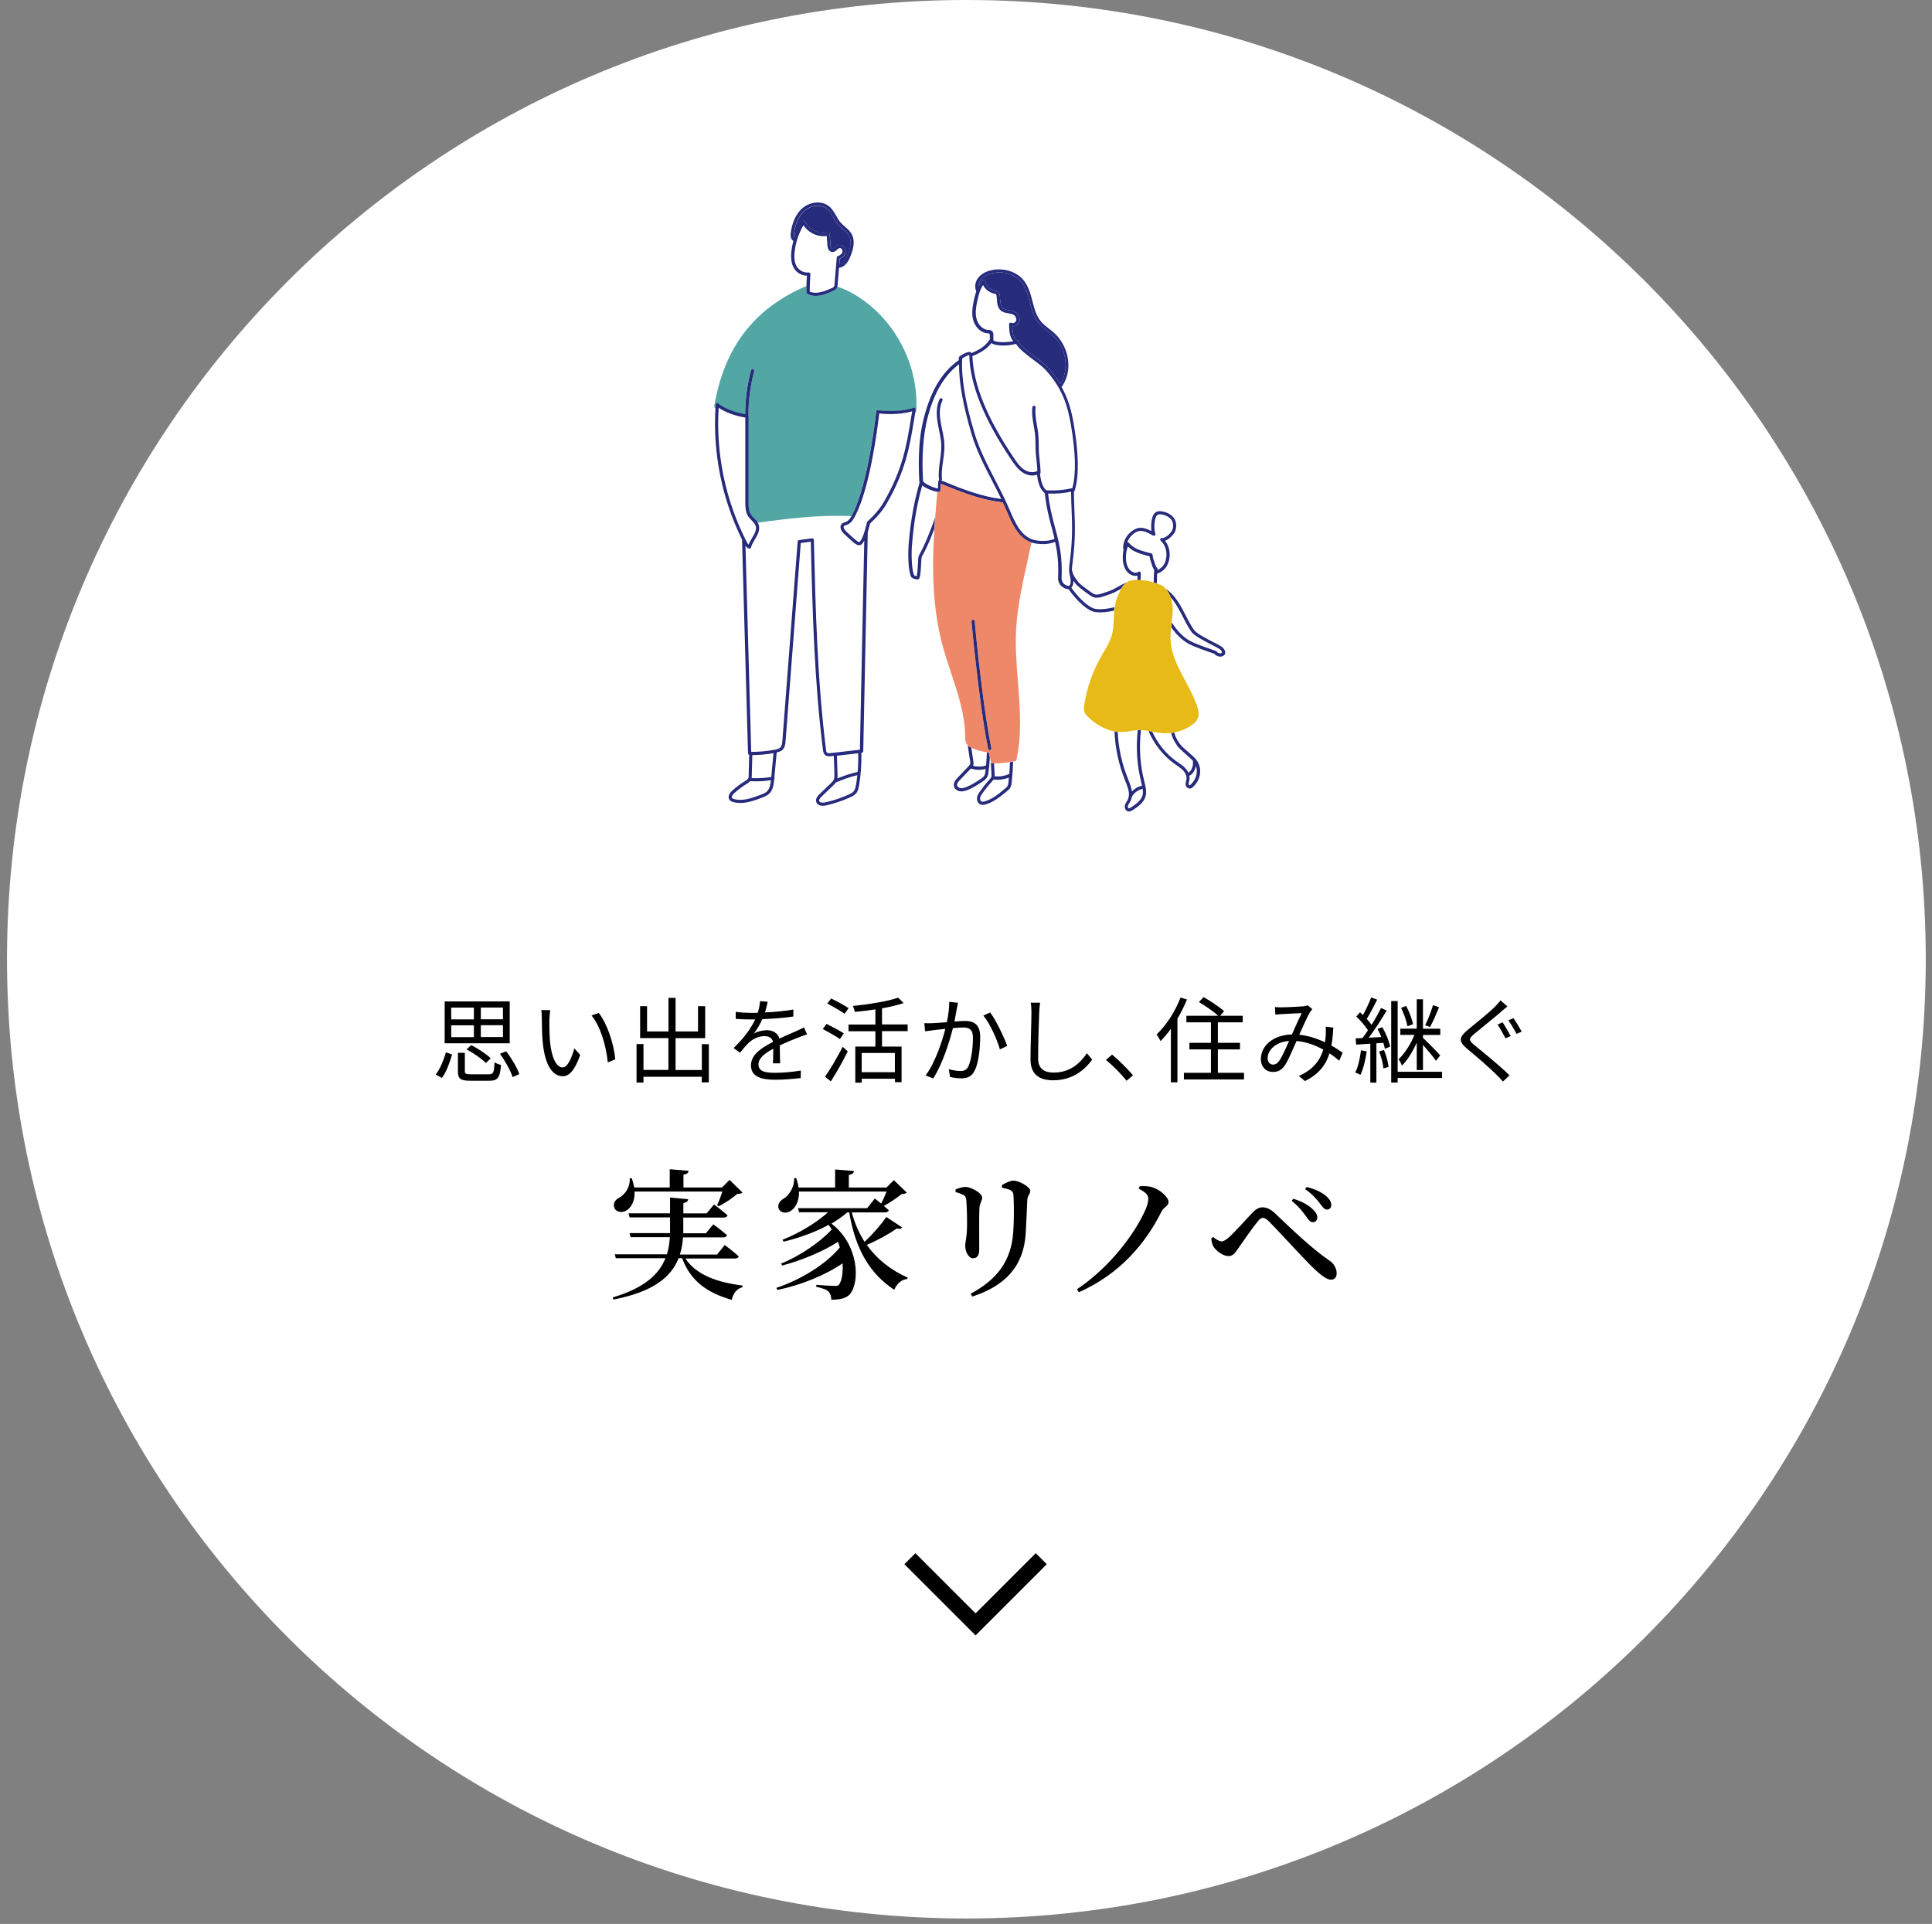 <svg width="248" height="247" viewBox="0 0 248 247" fill="none" xmlns="http://www.w3.org/2000/svg">
<rect x="0" y="0" width="248" height="247" fill="#808080" stroke="none"/>
<path d="M124.05 246.3C192.064 246.3 247.2 191.164 247.2 123.15C247.2 55.136 192.064 0 124.05 0C56.036 0 0.9 55.136 0.9 123.15C0.9 191.164 56.036 246.3 124.05 246.3Z" fill="white"/>
<path d="M145.1 74.58C145.1 74.58 145.19 74.56 145.24 74.55C145.19 74.55 145.14 74.55 145.1 74.58Z" fill="#272B7C"/>
<path d="M146.43 73.68V73.59C146.43 73.51 146.39 73.43 146.31 73.4C146.28 73.39 146.26 73.38 146.23 73.38C146.18 73.38 146.13 73.4 146.09 73.43C145.98 73.53 145.75 73.58 145.47 73.47C144.96 73.27 144.62 72.71 144.55 71.95C144.51 71.46 144.52 70.77 144.79 70.16C144.81 70.18 144.83 70.2 144.85 70.22C145.31 70.68 145.85 70.9 146.31 71.06C146.71 71.2 147.12 71.3 147.56 71.42C147.6 71.7 147.67 71.97 147.77 72.22C147.81 72.32 147.84 72.42 147.87 72.53C147.93 72.74 148 72.96 148.16 73.16C148.13 73.47 148.12 73.81 148.11 74.14C148.11 74.36 148.1 74.57 148.09 74.78C148.22 74.82 148.36 74.86 148.49 74.91C148.51 74.66 148.51 74.4 148.52 74.15C148.52 73.98 148.52 73.81 148.54 73.65C149.27 73.38 149.76 72.89 149.99 72.18C150.31 71.2 150.13 70.16 149.55 69.42C150.1 69.23 150.69 68.6 150.85 68.2C151.05 67.7 151.05 66.94 150.65 66.46C150.32 66.06 149.81 65.77 149.22 65.66C148.84 65.59 148.54 65.63 148.32 65.79C148.1 65.95 148 66.2 147.94 66.37C147.79 66.83 147.72 67.59 147.81 68.19C147.21 67.88 146.52 67.6 145.88 67.86C145.11 68.17 144.51 68.83 144.27 69.63C144.17 69.96 144.15 70.26 144.2 70.54C144.2 70.56 144.21 70.59 144.22 70.61C144.11 71.11 144.11 71.6 144.14 71.99C144.22 72.9 144.66 73.6 145.32 73.85C145.56 73.94 145.81 73.96 146.02 73.91C146.02 74.09 146.01 74.29 146 74.47C146.13 74.47 146.27 74.47 146.41 74.48C146.42 74.21 146.43 73.94 146.44 73.67L146.43 73.68ZM146.03 68.24C146.16 68.19 146.29 68.16 146.43 68.16C146.93 68.16 147.47 68.46 147.96 68.73L148.02 68.76C148.09 68.8 148.19 68.79 148.25 68.74C148.31 68.68 148.34 68.59 148.31 68.51C148.11 67.99 148.16 67 148.33 66.49C148.39 66.3 148.47 66.18 148.57 66.11C148.7 66.02 148.89 66 149.16 66.05C149.66 66.14 150.09 66.38 150.35 66.71C150.61 67.02 150.66 67.6 150.48 68.05C150.3 68.49 149.53 69.15 149.18 69.07C149.09 69.05 149 69.09 148.95 69.17C148.91 69.25 148.92 69.35 148.99 69.41C149.67 70.04 149.91 71.07 149.6 72.05C149.43 72.58 149.09 72.95 148.57 73.19C148.58 73.17 148.59 73.15 148.59 73.12C148.59 73.1 148.59 73.09 148.59 73.07V73.05C148.59 72.87 148.49 72.83 148.43 72.82C148.36 72.7 148.32 72.56 148.27 72.4C148.24 72.29 148.2 72.17 148.15 72.05C148.04 71.8 147.98 71.53 147.95 71.23C147.95 71.14 147.88 71.07 147.8 71.05C147.31 70.93 146.87 70.82 146.45 70.67C146.03 70.53 145.54 70.32 145.14 69.92C145.07 69.85 144.98 69.76 144.87 69.66C144.82 69.62 144.76 69.6 144.7 69.61C144.93 68.99 145.43 68.47 146.03 68.22V68.24Z" fill="#272B7C"/>
<path d="M146.48 100.39L146.51 100.51C146.54 100.63 146.57 100.76 146.6 100.88C146.58 100.88 146.55 100.88 146.53 100.88C146.06 101 145.63 101.26 145.3 101.61C145.22 101.08 145.01 100.54 144.8 100.03V100C144.01 98.09 143.57 96.03 143.47 93.97C143.33 93.96 143.2 93.94 143.06 93.91C143.15 96.05 143.61 98.18 144.41 100.15V100.18C144.68 100.81 144.96 101.51 144.91 102.13C144.9 102.16 144.89 102.19 144.9 102.23C144.88 102.39 144.83 102.55 144.75 102.7C144.72 102.76 144.68 102.82 144.64 102.89C144.55 103.03 144.46 103.16 144.41 103.34C144.32 103.65 144.43 104.05 144.76 104.16C144.81 104.18 144.87 104.18 144.92 104.18C145.13 104.18 145.31 104.06 145.42 103.99C146.09 103.56 146.82 103.04 147.05 102.23C147.22 101.62 147.06 101 146.91 100.41L146.88 100.29C146.34 98.17 146.2 95.91 146.46 93.73C146.32 93.73 146.19 93.73 146.05 93.73C145.8 95.94 145.94 98.23 146.49 100.39H146.48ZM146.65 102.12C146.46 102.79 145.8 103.26 145.19 103.65C145.07 103.73 144.95 103.79 144.87 103.77C144.78 103.74 144.75 103.57 144.78 103.45C144.81 103.34 144.89 103.23 144.96 103.11C145 103.04 145.05 102.97 145.09 102.9C145.2 102.69 145.27 102.48 145.3 102.26C145.59 101.78 146.08 101.42 146.62 101.28C146.64 101.28 146.65 101.27 146.67 101.26C146.72 101.56 146.73 101.85 146.65 102.13V102.12Z" fill="#272B7C"/>
<path d="M151.04 95.67C151.3 96.03 151.82 96.48 152.31 96.91C152.65 97.2 152.96 97.48 153.13 97.67C153.13 97.69 153.13 97.7 153.13 97.72C153.14 97.87 153.13 98 153.13 98.13C153.08 98.6 152.87 98.96 152.65 99.13C152.62 99.16 152.58 99.18 152.55 99.2C152.46 99.01 152.33 98.82 152.18 98.65C151.91 98.35 151.58 98.13 151.26 97.91C151.18 97.85 151.1 97.8 151.01 97.74C149.66 96.78 148.59 95.44 147.9 93.92C147.74 93.89 147.58 93.86 147.42 93.83C148.13 95.51 149.3 97.01 150.78 98.07C150.86 98.13 150.95 98.19 151.03 98.24C151.34 98.46 151.64 98.66 151.88 98.92C152.21 99.27 152.36 99.7 152.3 100.06C152.29 100.12 152.27 100.18 152.26 100.24C152.23 100.37 152.19 100.51 152.19 100.67C152.19 100.85 152.28 101.02 152.42 101.13C152.51 101.2 152.61 101.24 152.71 101.24C152.73 101.24 152.75 101.24 152.78 101.24C152.91 101.22 153.02 101.14 153.1 101.07C154.21 100.08 154.38 98.53 153.5 97.46C153.32 97.24 152.97 96.94 152.61 96.62C152.15 96.22 151.63 95.77 151.4 95.44C151.04 94.94 150.85 94.5 150.73 94.05C150.6 94.07 150.46 94.09 150.33 94.11C150.46 94.61 150.67 95.12 151.08 95.68L151.04 95.67ZM152.81 100.76C152.81 100.76 152.73 100.83 152.7 100.83C152.7 100.83 152.68 100.83 152.66 100.81C152.62 100.78 152.59 100.71 152.58 100.65C152.58 100.56 152.6 100.45 152.63 100.34C152.65 100.27 152.67 100.2 152.68 100.13C152.71 99.95 152.7 99.77 152.67 99.59C153.05 99.43 153.4 98.95 153.51 98.32C153.8 99.14 153.55 100.1 152.81 100.76Z" fill="#272B7C"/>
<path d="M151.81 79.15C152.15 79.81 152.5 80.48 152.92 81.09C153.28 81.61 154.46 82.22 155.51 82.76C155.95 82.99 156.33 83.18 156.55 83.32C156.68 83.4 156.84 83.6 156.86 83.74C156.86 83.76 156.86 83.78 156.86 83.79C156.79 83.87 156.64 83.91 156.52 83.87C156.31 83.8 156.27 83.77 156.27 83.76C156.27 83.76 156.27 83.76 156.27 83.75C156.2 83.64 156.11 83.58 155.8 83.47C154.91 83.17 153.29 82.59 152.75 82.28C151.83 81.76 151.03 80.91 150.43 79.93C150.43 79.99 150.42 80.05 150.41 80.11C150.39 80.26 150.37 80.4 150.36 80.55C150.96 81.42 151.71 82.16 152.56 82.64C153.2 83 155.03 83.65 155.68 83.86C155.89 83.93 155.93 83.96 155.93 83.97C155.93 83.97 155.93 83.97 155.93 83.98C156 84.09 156.09 84.15 156.4 84.26C156.48 84.29 156.55 84.3 156.63 84.3C156.83 84.3 157.04 84.22 157.17 84.07C157.26 83.97 157.29 83.84 157.27 83.7C157.23 83.42 156.99 83.13 156.78 83C156.55 82.85 156.16 82.65 155.71 82.42C154.81 81.95 153.57 81.32 153.27 80.88C152.86 80.3 152.52 79.63 152.19 78.99C151.53 77.71 150.85 76.4 149.65 75.6C149.9 75.88 150.11 76.25 150.27 76.68C150.9 77.38 151.36 78.26 151.84 79.18L151.81 79.15Z" fill="#272B7C"/>
<path d="M144 75.47C144 75.47 143.95 75.55 143.93 75.59C143.51 76.3 143.22 77.09 143.09 77.89C143.09 77.91 143.09 77.94 143.09 77.96C143.07 78.1 143.05 78.25 143.04 78.39C143.01 78.75 142.99 79.1 142.97 79.45C142.94 80.15 142.91 80.82 142.74 81.47C142.52 82.27 142.09 83.02 141.66 83.74C141.54 83.94 141.43 84.13 141.32 84.33C140.22 86.28 139.5 88.38 139.17 90.57C139.13 90.83 139.1 91.11 139.19 91.38C139.28 91.65 139.47 91.85 139.65 92.02C140.68 93.03 141.87 93.68 143.06 93.9C143.2 93.93 143.33 93.95 143.47 93.96C143.76 93.99 144.04 93.99 144.32 93.97C144.6 93.95 144.88 93.9 145.15 93.85C145.45 93.8 145.73 93.75 146.02 93.73C146.02 93.73 146.03 93.73 146.04 93.73C146.18 93.73 146.31 93.73 146.45 93.73C146.77 93.74 147.09 93.79 147.41 93.84C147.57 93.87 147.73 93.9 147.89 93.93C148.34 94.01 148.8 94.1 149.26 94.13C149.38 94.13 149.51 94.14 149.63 94.14C149.85 94.14 150.07 94.12 150.29 94.1C150.43 94.08 150.56 94.06 150.69 94.04C151.52 93.89 152.31 93.56 152.99 93.08C153.24 92.9 153.54 92.66 153.71 92.31C153.99 91.73 153.81 91.06 153.63 90.54C153.25 89.48 152.7 88.44 152.17 87.45C151.21 85.65 150.31 83.94 150.25 82.02C150.24 81.53 150.28 81.03 150.34 80.54C150.36 80.39 150.37 80.25 150.39 80.1C150.39 80.04 150.4 79.98 150.41 79.92C150.48 79.33 150.55 78.73 150.53 78.13C150.52 77.61 150.41 77.1 150.24 76.64C150.08 76.22 149.87 75.84 149.62 75.56C149.44 75.36 149.25 75.21 149.05 75.12C148.86 75.04 148.67 74.97 148.48 74.9C148.35 74.85 148.21 74.81 148.08 74.77C147.51 74.6 146.94 74.5 146.39 74.47C146.25 74.47 146.12 74.46 145.98 74.46C145.85 74.46 145.72 74.46 145.6 74.47C145.48 74.47 145.35 74.5 145.23 74.53C145.18 74.54 145.13 74.55 145.09 74.56C144.93 74.61 144.78 74.66 144.66 74.73C144.65 74.73 144.64 74.75 144.63 74.75C144.34 74.92 144.15 75.2 144 75.44V75.47Z" fill="#E7BA18"/>
<path d="M129.56 99.36C128.97 99.62 128.31 99.73 127.67 99.66C127.68 99.54 127.67 99.42 127.67 99.32L127.6 98.01C127.52 98.01 127.45 98.01 127.38 98.01C127.27 98.01 127.19 97.91 127.19 97.81C127.19 97.74 127.19 97.68 127.17 97.61L127.27 99.35C127.27 99.5 127.29 99.65 127.24 99.77C127.2 99.88 127.1 99.98 127.01 100.09H127C126.56 100.58 126.15 101.1 125.77 101.64C125.62 101.86 125.47 102.09 125.42 102.38C125.37 102.67 125.46 103.05 125.77 103.23C125.89 103.3 126.03 103.33 126.16 103.33C126.32 103.33 126.47 103.29 126.59 103.25C127.62 102.93 128.48 102.22 129.24 101.59C129.39 101.46 129.56 101.32 129.68 101.13C129.82 100.89 129.85 100.61 129.87 100.4C129.96 99.54 130.02 98.67 130.05 97.79C129.92 97.81 129.78 97.84 129.64 97.86C129.62 98.36 129.6 98.86 129.56 99.37V99.36ZM129.46 100.35C129.44 100.57 129.41 100.76 129.32 100.92C129.24 101.06 129.1 101.17 128.97 101.28C128.24 101.89 127.41 102.57 126.46 102.87C126.22 102.94 126.07 102.95 125.96 102.88C125.83 102.8 125.78 102.6 125.81 102.45C125.84 102.25 125.96 102.07 126.09 101.88C126.45 101.36 126.85 100.85 127.28 100.39H127.29C127.37 100.29 127.46 100.19 127.53 100.08C127.7 100.1 127.87 100.11 128.03 100.11C128.53 100.11 129.03 100.01 129.5 99.83C129.48 100.01 129.47 100.19 129.45 100.37L129.46 100.35Z" fill="#272B7C"/>
<path d="M117.08 74.15C117.17 74.29 117.35 74.32 117.51 74.35C117.56 74.35 117.62 74.37 117.65 74.38C117.69 74.4 117.72 74.4 117.76 74.4C117.81 74.4 117.85 74.39 117.89 74.36C118.11 74.23 118.17 73.75 118.24 72.38C118.26 72.03 118.28 71.63 118.3 71.55C118.32 71.49 118.37 71.38 118.46 71.23C118.69 70.8 119.17 69.93 119.93 67.9C119.96 67.41 119.99 66.93 120.03 66.45C118.99 69.4 118.38 70.53 118.1 71.04C118 71.23 117.94 71.34 117.91 71.44C117.87 71.57 117.86 71.86 117.83 72.37C117.81 72.85 117.76 73.69 117.67 73.98C117.64 73.98 117.61 73.97 117.57 73.96C117.52 73.95 117.42 73.93 117.38 73.91C117.02 73.36 116.98 71.19 117.05 70.17C117.2 68.25 117.49 65.45 118.38 62.32C118.87 62.71 119.74 63.05 120.29 63.14C120.37 63.15 120.45 63.16 120.52 63.16C120.6 63.16 120.68 63.11 120.71 63.03C120.71 63.02 120.72 63 120.73 62.99C120.78 62.7 120.77 62.55 120.77 62.41V62.39C120.77 62.31 120.77 62.23 120.77 62.12H120.79C122.87 62.97 125.02 63.84 127.27 64.28C127.75 64.38 128.23 64.45 128.7 64.5C128.86 64.85 129.03 65.21 129.18 65.56L129.2 65.6C129.83 67.09 130.54 68.77 132 69.49C132.09 69.53 132.18 69.58 132.27 69.61C132.3 69.62 132.34 69.63 132.38 69.64C132.83 69.79 133.37 69.85 133.84 69.85C134.01 69.85 134.17 69.85 134.31 69.83C134.72 69.79 135.09 69.71 135.44 69.57C135.53 69.96 135.6 70.36 135.67 70.79C135.83 71.81 135.88 72.91 135.82 74.25C135.8 74.62 136.05 75.17 136.41 75.37C136.49 75.43 136.79 75.63 137.1 75.63C137.12 75.63 137.13 75.63 137.15 75.63C138.37 77.32 139.68 78.46 140.61 78.58C140.8 78.61 141.01 78.62 141.21 78.62C141.83 78.62 142.46 78.52 143 78.39C143.01 78.25 143.03 78.1 143.05 77.96C142.33 78.13 141.44 78.28 140.66 78.18C139.95 78.09 138.75 77.14 137.52 75.46C137.7 75.28 137.79 74.98 137.79 74.55C137.84 74.61 137.89 74.68 137.94 74.76C137.99 74.82 138.04 74.89 138.09 74.97C138.35 75.32 139.88 76.46 140.27 76.64C140.77 76.88 141.45 76.64 142 76.45C142.1 76.41 142.2 76.38 142.29 76.35C142.91 76.15 143.35 75.9 143.78 75.65C143.82 75.63 143.85 75.61 143.89 75.59C143.91 75.55 143.93 75.51 143.96 75.47C144.11 75.22 144.31 74.95 144.59 74.78C144.2 74.94 143.88 75.12 143.57 75.3C143.14 75.54 142.74 75.78 142.16 75.96C142.07 75.99 141.96 76.03 141.86 76.06C141.39 76.23 140.79 76.44 140.44 76.27C140.07 76.09 138.61 75 138.41 74.73C138.35 74.65 138.3 74.58 138.26 74.52C137.89 74.02 137.75 73.83 137.62 73.26C137.62 73.23 137.6 73.2 137.59 73.17C137.59 72.92 137.63 72.61 137.7 72.07C138.07 69.21 137.99 67.24 137.91 65.33C137.88 64.63 137.86 63.92 137.85 63.16C137.9 63.1 137.93 63.03 137.95 62.97C138.53 61.14 138.48 58.24 137.82 54.38C137.53 52.7 137.11 51.18 136.27 49.68C136.7 49.08 137 48.35 137.1 47.55C137.33 45.79 136.63 43.93 135.29 42.72C135.08 42.53 134.85 42.35 134.63 42.18C134.26 41.89 133.91 41.62 133.63 41.28C133.02 40.56 132.78 39.65 132.53 38.68C132.27 37.7 132.01 36.68 131.32 35.89C130.43 34.87 128.9 34.39 127.42 34.66C126.87 34.76 126.11 35.01 125.61 35.61C125.17 36.14 125.07 36.85 125.32 37.4C125.19 37.79 125.09 38.18 125.01 38.55C124.85 39.31 124.69 40.2 124.91 41.05C125.11 41.83 125.77 42.7 126.73 42.79H126.78C126.87 42.8 126.99 42.81 127.02 42.85C127.04 42.88 127.05 42.96 127.05 43.01C127.06 43.2 127.06 43.4 127.06 43.6C127.03 43.62 127.01 43.64 126.99 43.66C126.37 44.57 125.64 44.91 124.79 45.3C124.77 45.31 124.74 45.32 124.72 45.33C124.67 45.26 124.6 45.21 124.51 45.19C124.33 45.16 124.06 45.24 123.69 45.43C123.34 45.61 123.13 45.76 123.09 45.87C123.08 45.91 123.07 45.94 123.08 45.98C123.08 46.07 123.08 46.16 123.07 46.24C120.78 47.84 119.25 50.54 118.4 54.48C117.83 57.12 117.91 60.23 118.01 61.85C118.01 61.87 118.01 61.88 118.01 61.9C118.01 61.92 118.03 61.94 118.04 61.96C117.09 65.23 116.77 68.15 116.62 70.15C116.58 70.66 116.5 73.4 117.03 74.17L117.08 74.15ZM137.34 72.01C137.21 73.05 137.18 73.32 137.34 73.89C137.36 73.97 137.44 74.47 137.44 74.54C137.44 74.9 137.37 75.14 137.25 75.2C137.1 75.28 136.81 75.12 136.69 75.04C136.69 75.04 136.67 75.03 136.66 75.02C136.46 74.92 136.26 74.53 136.27 74.27C136.33 72.9 136.27 71.78 136.11 70.73C135.92 69.55 135.66 68.57 135.4 67.62C135.07 66.38 134.73 65.1 134.54 63.36C135.52 63.41 136.59 63.32 137.49 63.12C137.49 63.89 137.52 64.63 137.55 65.34C137.63 67.23 137.7 69.18 137.34 72.01ZM125.96 35.85C126.38 35.34 127.05 35.13 127.53 35.04C127.78 34.99 128.03 34.97 128.28 34.97C129.37 34.97 130.41 35.39 131.06 36.14C131.69 36.86 131.93 37.79 132.19 38.77C132.44 39.74 132.7 40.74 133.37 41.53C133.68 41.9 134.06 42.2 134.43 42.48C134.65 42.65 134.87 42.82 135.07 43C136.31 44.13 136.96 45.85 136.75 47.48C136.66 48.15 136.43 48.76 136.1 49.28C135.66 48.56 135.13 47.85 134.45 47.12C134.05 46.69 133.46 46.25 132.85 45.79C131.95 45.12 131.02 44.44 130.71 43.77C130.68 43.72 130.64 43.68 130.58 43.66C130.55 43.66 130.51 43.66 130.48 43.66C130.05 43.19 129.97 42.64 129.95 41.89C130.07 41.89 130.2 41.87 130.33 41.82C130.58 41.71 130.77 41.51 130.85 41.26C130.98 40.82 130.76 40.31 130.33 40.06C130.07 39.91 129.79 39.86 129.51 39.82C129.22 39.77 128.95 39.73 128.75 39.57C128.45 39.32 128.41 38.87 128.38 38.4C128.37 38.24 128.36 38.07 128.33 37.91C128.31 37.77 128.27 37.62 128.15 37.5C128.03 37.38 127.87 37.35 127.74 37.32H127.7C127.07 37.17 126.48 36.61 126.48 36.12C126.48 36.04 126.43 35.96 126.35 35.93C126.27 35.9 126.18 35.93 126.13 35.99C125.93 36.22 125.77 36.47 125.64 36.73C125.64 36.43 125.75 36.1 125.96 35.85ZM126.86 42.36H126.81C126.04 42.29 125.51 41.57 125.35 40.92C125.15 40.16 125.3 39.33 125.46 38.61C125.6 37.94 125.79 37.19 126.19 36.58C126.42 37.1 126.98 37.56 127.62 37.7H127.66C127.74 37.73 127.83 37.74 127.86 37.78C127.9 37.82 127.91 37.9 127.92 37.96C127.94 38.11 127.95 38.26 127.96 38.42C128 38.93 128.04 39.51 128.48 39.88C128.76 40.11 129.1 40.17 129.43 40.22C129.68 40.26 129.92 40.3 130.11 40.41C130.37 40.57 130.52 40.89 130.44 41.15C130.4 41.28 130.29 41.39 130.16 41.45C130.04 41.5 129.92 41.5 129.83 41.45C129.77 41.42 129.69 41.42 129.63 41.45C129.57 41.49 129.53 41.55 129.53 41.63C129.54 42.51 129.59 43.2 130.06 43.8C129.41 43.94 128.07 44.03 127.52 43.71C127.52 43.46 127.52 43.2 127.51 42.95C127.51 42.85 127.5 42.69 127.39 42.56C127.25 42.38 127.03 42.36 126.86 42.35V42.36ZM125.01 45.65C125.82 45.27 126.59 44.91 127.25 44.05C128 44.53 129.76 44.37 130.42 44.14C130.83 44.83 131.73 45.5 132.59 46.14C133.19 46.59 133.76 47.01 134.14 47.41C136.28 49.72 137.01 51.89 137.45 54.44C138.09 58.12 138.15 60.89 137.65 62.67C137.65 62.67 137.64 62.67 137.63 62.67C137.38 62.73 137.11 62.79 136.82 62.83C136.76 62.83 136.69 62.83 136.62 62.85C136.59 62.85 136.55 62.87 136.52 62.87C135.79 62.96 135.01 62.99 134.31 62.94C134.31 62.94 134.31 62.94 134.3 62.94C134.16 62.82 134.05 62.67 133.96 62.52C133.67 62.02 133.57 61.41 133.5 60.84C133.54 60.8 133.57 60.75 133.57 60.69C133.57 60.15 133.51 59.6 133.45 59.07C133.4 58.55 133.34 58.01 133.34 57.48C133.34 56.87 133.33 56.23 133.26 55.61C133.22 55.26 133.16 54.91 133.1 54.57C132.97 53.79 132.84 53.06 132.93 52.32C132.94 52.21 132.87 52.11 132.75 52.09C132.64 52.08 132.54 52.15 132.52 52.27C132.42 53.07 132.56 53.87 132.69 54.64C132.75 54.97 132.81 55.32 132.85 55.65C132.92 56.25 132.92 56.88 132.93 57.48C132.93 58.02 132.99 58.57 133.05 59.1C133.1 59.55 133.14 60.01 133.16 60.46C132.62 60.77 131.9 60.59 131.43 60.27C130.88 59.9 130.5 59.32 130.13 58.77C126.7 53.67 124.96 49.4 124.82 45.71C124.88 45.68 124.94 45.65 125 45.63L125.01 45.65ZM123.53 46.01C123.7 45.88 124.2 45.62 124.42 45.57C124.51 49.37 126.28 53.77 129.81 59.01C130.19 59.57 130.61 60.2 131.22 60.62C131.83 61.04 132.54 61.15 133.12 60.95C133.19 61.54 133.3 62.18 133.62 62.73C133.74 62.94 133.92 63.15 134.12 63.32C134.31 65.14 134.66 66.46 135 67.73C135.13 68.2 135.25 68.68 135.37 69.18C135.05 69.31 134.69 69.4 134.3 69.43C133.75 69.48 132.96 69.43 132.44 69.23C130.95 68.65 130.23 66.94 129.59 65.43L129.57 65.39C129.02 64.09 128.36 62.82 127.72 61.58C126.73 59.67 125.71 57.69 125.09 55.61C123.87 51.52 123.36 48.38 123.52 46L123.53 46.01ZM118.85 54.56C119.64 50.87 121.04 48.31 123.11 46.75C123.09 49.07 123.61 52.02 124.72 55.74C125.35 57.86 126.38 59.85 127.38 61.78C127.77 62.53 128.16 63.29 128.53 64.06C128.15 64.01 127.77 63.95 127.39 63.88C125.12 63.43 122.94 62.55 120.83 61.68C120.89 61.64 120.93 61.57 120.92 61.49C120.83 60.72 120.94 59.96 121.06 59.15C121.15 58.49 121.25 57.81 121.23 57.13C121.21 56.45 121.07 55.77 120.93 55.12C120.87 54.85 120.82 54.58 120.77 54.3C120.77 54.26 120.76 54.23 120.75 54.19C120.59 53.26 120.61 52.52 120.79 51.9C120.84 51.73 120.9 51.57 120.98 51.41C121.03 51.31 120.98 51.19 120.89 51.14C120.79 51.09 120.67 51.14 120.62 51.23C120.23 52.02 120.15 52.98 120.36 54.25C120.41 54.57 120.48 54.89 120.54 55.2C120.62 55.6 120.71 56.01 120.76 56.42C120.79 56.66 120.82 56.9 120.83 57.14C120.84 57.58 120.8 58.02 120.75 58.46C120.72 58.67 120.7 58.88 120.67 59.09C120.56 59.89 120.44 60.71 120.53 61.53C120.53 61.57 120.55 61.6 120.57 61.63C120.57 61.63 120.56 61.63 120.55 61.63C120.5 61.66 120.46 61.71 120.45 61.77C120.4 62.08 120.41 62.23 120.41 62.38C120.41 62.48 120.41 62.57 120.41 62.72C119.76 62.62 118.62 62.07 118.49 61.77C118.39 60.16 118.32 57.12 118.87 54.54L118.85 54.56Z" fill="#272B7C"/>
<path d="M126.94 96.62C126.88 96.61 126.82 96.6 126.75 96.59C126.73 96.59 126.71 96.59 126.68 96.58C126.66 97.15 126.63 97.72 126.57 98.28C126.02 98.45 125.44 98.46 124.89 98.32C124.91 98.29 124.92 98.25 124.94 98.21C125 98.03 124.97 97.86 124.94 97.72L124.68 95.99C124.52 95.91 124.36 95.82 124.22 95.68L124.54 97.78C124.56 97.89 124.57 98 124.54 98.09C124.51 98.18 124.43 98.26 124.36 98.34L122.93 99.84C122.74 100.04 122.35 100.45 122.45 100.93C122.52 101.26 122.82 101.52 123.2 101.58C123.27 101.59 123.34 101.6 123.41 101.6C123.67 101.6 123.91 101.53 124.1 101.46C124.83 101.2 125.47 100.77 126.09 100.36C126.3 100.22 126.53 100.07 126.68 99.83C126.82 99.6 126.87 99.34 126.9 99.06C126.92 98.89 126.93 98.72 126.95 98.55C126.99 98.5 127 98.43 126.98 98.36C126.98 98.36 126.98 98.36 126.98 98.35C127.02 97.97 127.04 97.58 127.06 97.2C127.01 97.02 126.95 96.84 126.93 96.64L126.94 96.62ZM126.5 99C126.47 99.23 126.44 99.44 126.34 99.6C126.23 99.77 126.05 99.89 125.87 100.01C125.27 100.41 124.65 100.82 123.97 101.07C123.77 101.14 123.52 101.22 123.28 101.18C123.11 101.15 122.9 101.03 122.86 100.84C122.81 100.6 123.01 100.35 123.23 100.12L124.62 98.67C124.96 98.78 125.31 98.83 125.66 98.83C125.95 98.83 126.24 98.79 126.53 98.72C126.52 98.82 126.51 98.91 126.5 99.01V99Z" fill="#272B7C"/>
<path d="M132.03 69.49C130.57 68.77 129.86 67.09 129.23 65.6L129.21 65.56C129.06 65.2 128.9 64.85 128.73 64.5C128.26 64.45 127.78 64.38 127.3 64.28C125.05 63.84 122.9 62.97 120.82 62.12H120.8C120.8 62.23 120.8 62.31 120.8 62.39V62.41C120.8 62.55 120.8 62.7 120.76 62.99C120.76 63.01 120.76 63.02 120.74 63.03C120.71 63.1 120.64 63.15 120.55 63.16C120.48 63.16 120.41 63.15 120.32 63.14C120.22 64.24 120.13 65.35 120.04 66.46C120 66.94 119.97 67.43 119.94 67.91C119.63 72.87 119.67 77.88 120.96 82.76C121.29 83.99 121.7 85.22 122.09 86.41C122.97 89.04 123.87 91.76 123.89 94.54V94.56C123.89 94.87 123.89 95.22 124.09 95.52C124.13 95.58 124.18 95.63 124.22 95.68C124.36 95.81 124.52 95.91 124.68 95.99C124.69 95.99 124.7 96 124.71 96.01C125.38 96.34 126.06 96.47 126.67 96.58C126.69 96.58 126.71 96.58 126.74 96.59C126.8 96.6 126.86 96.61 126.93 96.62C126.95 96.82 127 97 127.06 97.18C127.1 97.32 127.14 97.46 127.16 97.6C127.16 97.66 127.18 97.73 127.18 97.8C127.18 97.91 127.26 97.99 127.37 98C127.44 98 127.52 98 127.59 98C127.65 98 127.72 98 127.78 98C128.37 98 129.04 97.93 129.63 97.84C129.77 97.82 129.91 97.8 130.04 97.77C130.13 97.75 130.23 97.74 130.31 97.72C130.39 97.7 130.45 97.64 130.47 97.57C131.2 94.27 130.93 90.88 130.67 87.6C130.49 85.29 130.3 82.9 130.45 80.56C130.64 77.67 131.28 74.78 131.9 71.99C132.07 71.21 132.24 70.43 132.41 69.64C132.37 69.63 132.34 69.62 132.3 69.61C132.21 69.57 132.11 69.53 132.03 69.49ZM127.09 96.31C127.09 96.31 127.06 96.31 127.05 96.31C126.97 96.31 126.9 96.26 126.87 96.19C126.87 96.18 126.86 96.16 126.85 96.15C126.06 92.35 125.2 85.19 124.71 79.79C124.7 79.68 124.78 79.58 124.89 79.57C125 79.56 125.1 79.64 125.11 79.75C125.61 85.14 126.46 92.28 127.25 96.07C127.27 96.14 127.24 96.21 127.19 96.26C127.16 96.28 127.13 96.3 127.1 96.31H127.09Z" fill="#EF8869"/>
<path d="M126.35 35.93C126.43 35.96 126.48 36.03 126.48 36.12C126.48 36.61 127.07 37.17 127.7 37.31H127.74C127.87 37.34 128.02 37.38 128.15 37.5C128.27 37.62 128.31 37.78 128.33 37.91C128.35 38.07 128.37 38.24 128.38 38.4C128.41 38.87 128.44 39.32 128.75 39.57C128.94 39.73 129.22 39.77 129.51 39.82C129.79 39.87 130.07 39.91 130.33 40.06C130.75 40.31 130.98 40.83 130.85 41.26C130.78 41.5 130.59 41.71 130.33 41.82C130.21 41.87 130.08 41.89 129.95 41.89C129.97 42.65 130.05 43.19 130.48 43.66C130.51 43.66 130.55 43.66 130.58 43.66C130.64 43.68 130.69 43.72 130.71 43.77C131.02 44.44 131.95 45.12 132.85 45.79C133.47 46.25 134.05 46.68 134.45 47.12C135.12 47.85 135.66 48.56 136.1 49.28C136.44 48.77 136.67 48.15 136.75 47.48C136.96 45.84 136.32 44.13 135.07 43C134.87 42.82 134.65 42.64 134.43 42.48C134.06 42.19 133.68 41.89 133.37 41.53C132.7 40.74 132.44 39.74 132.19 38.77C131.93 37.79 131.69 36.86 131.06 36.14C130.41 35.4 129.37 34.97 128.28 34.97C128.03 34.97 127.78 34.99 127.53 35.04C127.05 35.13 126.38 35.34 125.96 35.85C125.75 36.11 125.64 36.43 125.64 36.73C125.77 36.47 125.93 36.22 126.13 35.99C126.19 35.93 126.27 35.91 126.35 35.93Z" fill="#262B7C"/>
<path d="M127.25 96.07C126.46 92.28 125.61 85.15 125.11 79.75C125.1 79.64 125 79.56 124.89 79.57C124.78 79.58 124.7 79.68 124.71 79.79C125.21 85.19 126.06 92.35 126.85 96.15C126.85 96.17 126.86 96.18 126.87 96.19C126.9 96.26 126.97 96.31 127.05 96.31C127.06 96.31 127.08 96.31 127.09 96.31C127.13 96.31 127.16 96.28 127.18 96.26C127.23 96.21 127.26 96.14 127.24 96.07H127.25Z" fill="#272B7C"/>
<path d="M110.09 38.04C109.18 37.47 108.32 37.06 107.48 36.8C107.46 36.87 107.44 36.94 107.4 37C107.36 37.06 107.31 37.11 107.26 37.16C107.16 37.25 107.04 37.3 106.94 37.35C106.19 37.69 105.42 37.99 104.69 37.99C104.33 37.99 103.97 37.92 103.64 37.74C103.57 37.71 103.53 37.64 103.53 37.56C103.53 37.43 103.53 37.29 103.53 37.16C103.53 37.01 103.53 36.86 103.53 36.71C100.16 38.15 97.55 40.1 95.59 42.63C93.62 45.18 92.34 48.3 91.68 52.16C91.66 52.26 91.72 52.35 91.81 52.38H91.83C91.83 52.24 91.84 52.1 91.85 51.96C91.85 51.89 91.9 51.82 91.97 51.79C92.03 51.76 92.1 51.77 92.15 51.8C92.15 51.8 92.16 51.8 92.17 51.81C93.04 52.46 94.24 52.94 95.65 53.19C95.66 51.27 95.88 49.57 96.39 47.57C96.42 47.46 96.53 47.4 96.64 47.42C96.75 47.45 96.81 47.56 96.79 47.67C96.27 49.72 96.06 51.44 96.06 53.42C96.06 53.42 96.06 53.43 96.06 53.44V64.51C96.07 65.01 96.07 65.58 96.34 66.03C96.45 66.21 96.6 66.36 96.76 66.53C96.83 66.6 96.89 66.67 96.96 66.74C97.06 66.85 97.16 66.98 97.24 67.11C101.21 66.56 105.27 66.07 109.31 66.26C109.35 66.19 109.39 66.11 109.43 66.04C109.46 65.98 109.49 65.93 109.51 65.87C111.51 61.82 112.45 52.96 112.46 52.87C112.46 52.81 112.49 52.76 112.54 52.73C112.58 52.7 112.64 52.68 112.7 52.69C112.72 52.69 115.07 53.06 117.21 52.39C117.23 52.39 117.25 52.38 117.27 52.37C117.34 52.35 117.41 52.37 117.47 52.41C117.52 52.46 117.55 52.53 117.54 52.6C117.52 52.73 117.5 52.85 117.48 52.97C117.55 52.94 117.61 52.88 117.61 52.8C117.99 47.04 114.97 41.12 110.09 38.06V38.04Z" fill="#52A7A5"/>
<path d="M117.48 52.39C117.43 52.34 117.35 52.33 117.28 52.35C117.26 52.35 117.24 52.36 117.22 52.37C115.08 53.04 112.74 52.67 112.71 52.67C112.66 52.67 112.6 52.67 112.55 52.71C112.51 52.74 112.48 52.79 112.47 52.85C112.47 52.94 111.51 61.8 109.52 65.85C109.49 65.91 109.46 65.97 109.44 66.02C109.4 66.1 109.36 66.17 109.32 66.24C109.13 66.57 108.91 66.88 108.59 67C108.55 67.01 108.51 67.03 108.47 67.04C108.33 67.08 108.17 67.13 108.05 67.26C107.94 67.38 107.88 67.52 107.89 67.69C107.9 68.08 108.26 68.45 108.36 68.55C108.75 68.92 109.16 69.29 109.57 69.64C109.77 69.81 109.97 69.96 110.23 70C110.25 70 110.27 70 110.29 70C110.52 70 110.73 69.81 110.94 69.41L110.38 96.25L106.64 96.68C106.46 96.7 106.25 96.72 106.15 96.62C106.07 96.54 106.05 96.4 106.03 96.24C104.91 87.31 104.69 78.16 104.47 69.31C104.47 69.25 104.44 69.2 104.4 69.16C104.36 69.12 104.3 69.11 104.24 69.11L102.56 69.34C102.47 69.35 102.39 69.43 102.39 69.53L100.43 95.1C100.4 95.44 100.37 95.74 100.19 95.94C100.02 96.12 99.75 96.19 99.48 96.24C98.48 96.44 97.45 96.53 96.43 96.53L95.69 70.06C95.8 70.21 95.94 70.34 96.12 70.42C96.15 70.43 96.18 70.44 96.2 70.44C96.22 70.44 96.26 70.44 96.29 70.42C96.34 70.39 96.38 70.35 96.4 70.29C96.49 69.94 96.7 69.6 96.89 69.26C97.25 68.66 97.61 68.04 97.38 67.35C97.35 67.26 97.31 67.17 97.26 67.09C97.18 66.95 97.08 66.83 96.98 66.72C96.91 66.65 96.85 66.58 96.78 66.51C96.62 66.34 96.47 66.19 96.36 66.01C96.09 65.57 96.09 65 96.09 64.49V53.42C96.09 53.42 96.07 53.41 96.07 53.4C96.07 51.42 96.28 49.7 96.8 47.65C96.83 47.54 96.76 47.43 96.65 47.4C96.54 47.37 96.43 47.44 96.4 47.55C95.89 49.55 95.67 51.25 95.66 53.17C94.25 52.92 93.05 52.45 92.18 51.79C92.18 51.79 92.17 51.79 92.16 51.78C92.1 51.75 92.04 51.74 91.98 51.77C91.91 51.8 91.87 51.87 91.86 51.94C91.85 52.08 91.84 52.23 91.84 52.37C91.5 58.2 92.67 64.03 95.25 69.27L96.02 96.72C96.02 96.81 96.08 96.88 96.17 96.91L96.1 99.61C96.1 99.72 96.1 99.84 96.06 99.92C96 100.05 95.84 100.15 95.68 100.25C95.08 100.61 94.51 101.04 93.99 101.51C93.56 101.9 93.42 102.3 93.61 102.63C93.74 102.86 94 102.95 94.18 102.99C94.46 103.06 94.74 103.09 95.02 103.09C95.98 103.09 96.93 102.74 97.72 102.44C98.07 102.31 98.48 102.16 98.78 101.85C99.22 101.4 99.31 100.76 99.38 100.09V100.04C99.38 100.04 99.43 99.94 99.42 99.88C99.42 99.86 99.41 99.85 99.4 99.83L99.7 96.6C99.98 96.54 100.28 96.44 100.49 96.21C100.78 95.9 100.81 95.45 100.84 95.13L102.79 69.72L104.08 69.54C104.29 78.33 104.52 87.41 105.64 96.28C105.66 96.46 105.7 96.72 105.89 96.91C106.05 97.06 106.26 97.1 106.45 97.1C106.55 97.1 106.64 97.09 106.71 97.08L107.03 97.04C107.07 97.84 107.09 98.64 107.11 99.44C107.11 99.64 107.11 99.85 107.06 100.02C106.98 100.25 106.78 100.44 106.6 100.61L105.21 101.94C105.05 102.09 104.63 102.5 104.78 102.96C104.9 103.32 105.24 103.45 105.63 103.45C105.78 103.45 105.94 103.43 106.09 103.39C107.13 103.15 108.16 102.8 109.13 102.36C109.4 102.24 109.67 102.1 109.88 101.87C110.14 101.57 110.22 101.18 110.28 100.81C110.51 99.43 110.6 98.04 110.57 96.64H110.63C110.73 96.62 110.81 96.54 110.81 96.44L111.39 68.31C111.54 67.82 111.64 67.37 111.68 67.21C111.94 66.98 113.05 65.97 113.77 64.73C116.24 60.5 116.76 57.36 117.31 54.03C117.37 53.68 117.43 53.31 117.49 52.95C117.51 52.83 117.53 52.7 117.55 52.58C117.56 52.51 117.54 52.44 117.48 52.39ZM92.25 52.35C93.15 52.94 94.32 53.38 95.67 53.61V64.5C95.68 65.03 95.68 65.69 96.01 66.23C96.14 66.45 96.31 66.63 96.48 66.8C96.69 67.02 96.9 67.23 96.99 67.49C97.17 68.01 96.86 68.52 96.54 69.06C96.38 69.34 96.21 69.62 96.09 69.92C95.96 69.79 95.87 69.61 95.77 69.42C93.11 64.14 91.89 58.25 92.25 52.34V52.35ZM99.29 96.69L99 99.75C98.17 99.89 97.33 99.93 96.48 99.9C96.5 99.81 96.5 99.72 96.5 99.64L96.57 96.94C97.48 96.94 98.39 96.85 99.28 96.69H99.29ZM98.49 101.57C98.25 101.81 97.9 101.95 97.58 102.06C96.39 102.51 95.32 102.86 94.28 102.6C94.1 102.56 94 102.5 93.96 102.43C93.86 102.27 94.05 102.01 94.26 101.82C94.76 101.37 95.31 100.96 95.9 100.6C96.04 100.52 96.18 100.42 96.3 100.29C96.55 100.3 96.8 100.31 97.04 100.31C97.68 100.31 98.33 100.26 98.96 100.16C98.9 100.71 98.81 101.22 98.49 101.56V101.57ZM109.88 100.75C109.82 101.08 109.76 101.39 109.57 101.61C109.42 101.78 109.2 101.89 108.96 102C108.01 102.43 107.01 102.77 105.99 103C105.72 103.06 105.24 103.1 105.16 102.84C105.11 102.69 105.22 102.5 105.49 102.24L106.88 100.91C107.01 100.79 107.16 100.64 107.28 100.46C107.73 100.26 108.96 99.76 110.05 99.52C110.01 99.93 109.95 100.33 109.89 100.74L109.88 100.75ZM110.08 99.11C109.16 99.29 108.11 99.68 107.49 99.94C107.52 99.77 107.51 99.6 107.51 99.45C107.49 98.64 107.46 97.83 107.43 97.02L110.16 96.71C110.18 97.52 110.16 98.32 110.09 99.12L110.08 99.11ZM116.9 53.96C116.36 57.25 115.84 60.35 113.41 64.52C112.64 65.83 111.37 66.93 111.36 66.94C111.33 66.97 111.3 67.01 111.29 67.05C111.29 67.05 111.14 67.74 110.92 68.41C110.54 69.56 110.3 69.59 110.29 69.59C110.14 69.57 110 69.46 109.84 69.33C109.43 68.98 109.03 68.62 108.64 68.25C108.44 68.06 108.3 67.83 108.29 67.67C108.29 67.61 108.3 67.57 108.34 67.53C108.39 67.48 108.48 67.45 108.59 67.42C108.64 67.41 108.68 67.39 108.73 67.37C109.26 67.17 109.56 66.66 109.8 66.19C111.74 62.44 112.7 54.5 112.86 53.08C113.47 53.15 115.29 53.31 117.09 52.81C117.02 53.2 116.96 53.58 116.9 53.95V53.96Z" fill="#272B7C"/>
<path d="M103.16 28.3C103.23 28.3 103.3 28.35 103.33 28.42C103.8 29.47 105.13 30.13 106.25 29.86C106.31 29.85 106.37 29.86 106.42 29.89C106.47 29.92 106.5 29.98 106.5 30.04L106.61 31.45C106.62 31.62 106.67 31.92 106.82 31.95C106.92 31.97 107.02 31.89 107.17 31.76C107.31 31.64 107.46 31.51 107.66 31.46C107.87 31.41 108.09 31.47 108.27 31.64C108.47 31.83 108.58 32.12 108.54 32.38C108.47 32.8 108.13 33.09 107.8 33.23L107.74 33.98C107.74 33.98 107.8 33.97 107.84 33.96C108.35 33.78 108.64 33.19 108.83 32.7C109.25 31.63 109.3 30.86 108.98 30.27C108.8 29.94 108.51 29.69 108.2 29.42C107.99 29.24 107.78 29.06 107.6 28.85C107.36 28.57 107.17 28.24 107 27.93C106.77 27.52 106.55 27.13 106.21 26.85C105.56 26.3 104.31 26.22 103.34 27.02C102.42 27.78 102.07 29 101.94 29.88C101.91 30.11 101.89 30.35 101.99 30.53C102.23 29.79 102.56 29.07 102.98 28.42C103.02 28.36 103.09 28.32 103.17 28.33L103.16 28.3Z" fill="#262B7C"/>
<path d="M103.53 37.56C103.53 37.64 103.57 37.7 103.64 37.74C103.97 37.91 104.33 37.99 104.69 37.99C105.42 37.99 106.19 37.7 106.94 37.35C107.04 37.31 107.15 37.25 107.26 37.16C107.31 37.12 107.36 37.07 107.4 37C107.44 36.94 107.47 36.87 107.48 36.8C107.51 36.71 107.52 36.61 107.52 36.53L107.7 34.38C107.79 34.37 107.88 34.35 107.97 34.32C108.64 34.08 108.98 33.4 109.2 32.82C109.49 32.07 109.83 30.97 109.32 30.05C109.11 29.66 108.77 29.37 108.45 29.09C108.25 28.91 108.06 28.75 107.89 28.56C107.67 28.31 107.51 28.01 107.33 27.7C107.09 27.28 106.84 26.84 106.45 26.51C105.46 25.68 103.95 25.94 103.06 26.68C102.04 27.52 101.66 28.84 101.52 29.8C101.47 30.12 101.45 30.45 101.63 30.73C101.68 30.81 101.76 30.88 101.84 30.94C101.73 31.36 101.64 31.78 101.59 32.21C101.46 33.32 101.64 34.17 102.13 34.73C102.5 35.14 103.04 35.39 103.58 35.39C103.55 35.83 103.53 36.27 103.52 36.71C103.52 36.86 103.52 37.01 103.52 37.16C103.52 37.29 103.52 37.43 103.52 37.56H103.53ZM101.93 29.86C102.06 28.97 102.41 27.76 103.33 27C104.3 26.2 105.55 26.28 106.2 26.83C106.53 27.11 106.75 27.5 106.99 27.91C107.17 28.22 107.35 28.55 107.59 28.83C107.77 29.04 107.99 29.23 108.19 29.4C108.5 29.67 108.79 29.92 108.97 30.25C109.29 30.83 109.24 31.61 108.82 32.68C108.63 33.17 108.34 33.76 107.83 33.94C107.8 33.95 107.77 33.96 107.73 33.96L107.79 33.21C108.12 33.07 108.46 32.78 108.53 32.36C108.57 32.1 108.47 31.81 108.26 31.62C108.08 31.46 107.86 31.39 107.65 31.44C107.45 31.49 107.29 31.62 107.16 31.74C107.01 31.87 106.91 31.95 106.81 31.93C106.66 31.89 106.61 31.6 106.6 31.43L106.49 30.02C106.49 29.96 106.45 29.91 106.41 29.87C106.36 29.84 106.3 29.82 106.24 29.84C105.12 30.11 103.79 29.46 103.32 28.4C103.29 28.33 103.22 28.29 103.15 28.28C103.08 28.28 103 28.31 102.96 28.37C102.54 29.03 102.21 29.74 101.97 30.48C101.87 30.31 101.89 30.07 101.92 29.83L101.93 29.86ZM102.45 34.46C102.03 33.99 101.88 33.25 102.01 32.26C102.15 31.08 102.54 29.93 103.14 28.91C103.75 29.88 104.98 30.47 106.12 30.29L106.21 31.47C106.25 31.97 106.43 32.26 106.74 32.34C107.04 32.41 107.27 32.22 107.45 32.06C107.56 31.96 107.67 31.87 107.77 31.85C107.88 31.82 107.97 31.89 108.01 31.93C108.12 32.03 108.17 32.18 108.15 32.3C108.1 32.6 107.8 32.8 107.55 32.88C107.47 32.91 107.42 32.97 107.41 33.06L107.12 36.51C107.12 36.61 107.1 36.73 107.06 36.8C107.01 36.88 106.9 36.93 106.77 36.99C105.79 37.44 104.77 37.8 103.94 37.44C103.94 36.7 103.97 35.95 104.03 35.2C104.03 35.14 104.01 35.08 103.97 35.04C103.93 35 103.87 34.98 103.81 34.98C103.31 35.04 102.8 34.84 102.46 34.46H102.45Z" fill="#272B7C"/>
<path d="M87.96 161.53C89.35 163.71 92.17 164.65 95.32 165.04L95.3 165.26C94.58 165.44 94.13 166.03 93.93 166.88C90.8 165.98 88.67 164.5 87.56 161.53H87.11C86.17 163.91 83.9 165.85 78.74 166.84L78.65 166.57C82.7 165.36 84.59 163.62 85.42 161.53H79.05L78.91 161.03H85.61C85.83 160.33 85.93 159.59 85.99 158.83H80.95L80.81 158.31H86.01V156.29H80.82L80.68 155.77H86.01V153.74L88.35 153.96C88.31 154.19 88.17 154.37 87.72 154.45V155.78H90.71L91.66 154.63C91.66 154.63 92.7 155.42 93.39 156.02C93.34 156.22 93.16 156.31 92.9 156.31H87.71V158.33H90.61L91.56 157.18C91.56 157.18 92.64 157.97 93.32 158.57C93.27 158.77 93.07 158.86 92.82 158.86H87.67C87.62 159.62 87.51 160.35 87.27 161.06H92.04L93.03 159.84C93.03 159.84 94.16 160.67 94.83 161.3C94.78 161.48 94.6 161.57 94.36 161.57H87.95L87.96 161.53ZM81.46 152.98C81.51 154.2 81.03 155.03 80.43 155.39C79.87 155.75 79.08 155.64 78.85 155.05C78.65 154.47 79.01 153.99 79.5 153.75C80.2 153.39 80.92 152.4 80.83 151.28L81.1 151.26C81.24 151.69 81.35 152.09 81.41 152.45H85.97V150.11L88.4 150.31C88.36 150.56 88.2 150.74 87.73 150.81V152.45H92.68L93.65 151.48L95.31 153.1C95.18 153.23 94.99 153.26 94.63 153.28C94.05 153.8 93.03 154.49 92.25 154.86L92.05 154.73C92.28 154.26 92.55 153.54 92.73 152.97H81.46V152.98Z" fill="black"/>
<path d="M115.79 157.57C115.7 157.75 115.52 157.82 115.12 157.71C114.17 158.39 112.71 159.2 111.27 159.82C112.62 161.73 114.46 163.11 116.51 164.02L116.46 164.2C115.72 164.27 115.13 164.78 114.79 165.59C111.73 163.56 109.82 160.51 109.01 155.65H108.76C108.17 156.17 107.48 156.64 106.73 157.09C110.28 159.81 110.4 164.63 109.09 166.16C108.66 166.65 107.9 166.86 106.71 166.86C106.69 166.37 106.57 166.03 106.31 165.78C106.08 165.56 105.48 165.35 104.78 165.2V164.95C105.52 165.02 106.76 165.09 107.19 165.09C107.44 165.09 107.6 165.05 107.71 164.91C108.05 164.44 108.23 163.42 108.16 162.19C105.96 163.7 102.85 164.98 99.79 165.61L99.66 165.34C102.78 164.3 106.02 162.32 107.8 160.15C107.75 159.92 107.66 159.66 107.57 159.43C105.7 160.64 102.91 161.82 100.4 162.47L100.27 162.22C102.63 161.27 105.28 159.48 106.77 157.84C106.64 157.64 106.52 157.44 106.36 157.25C104.69 158.17 102.65 158.91 100.58 159.41L100.45 159.16C102.7 158.28 104.83 156.93 106.3 155.63H102.57L102.43 155.11H111.31L112.3 153.87C112.3 153.87 112.68 154.16 113.11 154.52C113.36 154.05 113.61 153.48 113.81 152.97H102.56C102.6 154.21 102.11 155.06 101.53 155.44C100.99 155.82 100.22 155.76 99.96 155.19C99.76 154.67 100.09 154.18 100.55 153.91C101.25 153.53 101.99 152.43 101.94 151.25H102.21C102.35 151.68 102.46 152.08 102.5 152.46H107.2V150.14L109.63 150.34C109.59 150.59 109.43 150.77 108.96 150.84V152.46H113.79L114.74 151.51L116.4 153.11C116.26 153.25 116.06 153.27 115.72 153.31C115.14 153.78 114.23 154.41 113.45 154.82C113.67 155 113.9 155.2 114.08 155.36C114.04 155.56 113.85 155.65 113.59 155.65H109.34C109.72 157.07 110.28 158.33 110.98 159.43C112.06 158.42 113.19 157.11 113.77 156.24L115.79 157.57Z" fill="black"/>
<path d="M122.66 153.02V152.7C123.06 152.54 123.54 152.38 123.92 152.38C124.66 152.38 126.08 153.17 126.08 153.75C126.08 154.16 125.77 154.4 125.72 155.1C125.67 155.87 125.7 159.39 125.7 160.39C125.7 161.24 125.38 161.54 124.89 161.54C124.37 161.54 123.9 160.78 123.9 159.9C123.9 159.43 124.12 158.84 124.13 157.49C124.15 156.63 124.11 154.79 124.04 154.09C123.99 153.69 123.93 153.55 123.66 153.41C123.39 153.27 123.05 153.14 122.65 153.03L122.66 153.02ZM124.8 166.45L124.6 166.09C128.04 164.24 129.8 161.84 130.06 158.22C130.17 156.76 130.17 154.71 130.1 153.59C130.08 153.21 130.05 153 129.7 152.8C129.47 152.66 129.05 152.57 128.62 152.48L128.6 152.16C129.05 151.87 129.68 151.57 130.09 151.57C130.83 151.57 132.25 152.4 132.25 152.87C132.25 153.3 131.91 153.45 131.87 154C131.82 155.06 131.74 157.15 131.67 158.25C131.44 162.52 129.08 165.07 124.79 166.46L124.8 166.45Z" fill="black"/>
<path d="M146.19 152.62L146.28 152.3C146.82 152.25 147.43 152.26 147.97 152.44C148.91 152.73 150 153.7 150 154.31C150 154.85 149.41 154.92 149.08 155.57C147.03 159.69 143.68 163.6 138.49 165.9L138.24 165.52C142.67 162.55 145.86 158.08 147.08 155.2C147.3 154.66 147.4 154.25 147.4 153.94C147.4 153.42 147.15 153.13 146.18 152.61L146.19 152.62Z" fill="black"/>
<path d="M155.49 159.01L155.72 158.81C156.12 159.15 156.55 159.37 156.8 159.37C157.05 159.37 157.34 159.21 157.75 158.85C158.61 158.08 160.16 156.31 160.74 155.72C161.15 155.29 161.55 155 162.05 155C162.59 155 163.08 155.22 163.67 155.77C166.05 158.06 168.68 160.52 170.66 161.84C171.24 162.22 171.58 162.87 171.58 163.48C171.58 163.98 171.31 164.29 170.84 164.29C170.25 164.29 169.35 163.57 168.03 162.24C166.91 161.11 164.07 157.99 162.9 156.82C162.56 156.48 162.32 156.35 162.11 156.35C161.93 156.35 161.73 156.46 161.46 156.8C160.88 157.48 159.57 159.37 158.98 160.22C158.57 160.8 158.3 161.26 157.7 161.26C157.1 161.26 156.3 160.76 155.86 160.18C155.63 159.87 155.54 159.5 155.48 159.01H155.49ZM167.61 156.11C167.21 155.55 166.71 154.89 165.81 154.17L166.01 153.9C167.05 154.21 167.92 154.69 168.44 155.18C168.89 155.58 169.11 155.95 169.09 156.33C169.07 156.67 168.86 156.91 168.5 156.91C168.19 156.91 167.96 156.6 167.62 156.12L167.61 156.11ZM169.41 154.48C169.03 153.98 168.47 153.31 167.52 152.66L167.74 152.39C168.84 152.66 169.61 153.06 170.13 153.47C170.62 153.87 170.89 154.28 170.89 154.71C170.89 155.05 170.67 155.29 170.33 155.29C170.01 155.29 169.79 154.98 169.41 154.48Z" fill="black"/>
<path d="M55.93 137.95C56.52 137.21 56.97 136.03 57.24 135.1L58.03 135.38C57.74 136.36 57.32 137.61 56.73 138.38L55.93 137.96V137.95ZM65.43 133.94H57.08V128.56H65.43V133.93V133.94ZM57.92 130.87H60.83V129.36H57.92V130.87ZM57.92 133.15H60.83V131.63H57.92V133.15ZM62.74 137.92C63.33 137.92 63.42 137.73 63.48 136.38C63.68 136.52 64.06 136.66 64.31 136.72C64.19 138.34 63.9 138.75 62.81 138.75H60.4C59.12 138.75 58.78 138.49 58.78 137.54V135.16H59.67V137.52C59.67 137.86 59.79 137.92 60.46 137.92H62.74ZM62.37 136.47C61.85 135.93 60.78 135.2 59.89 134.72L60.48 134.18C61.37 134.61 62.45 135.33 62.99 135.87L62.38 136.47H62.37ZM64.56 129.35H61.72V130.86H64.56V129.35ZM64.56 131.62H61.72V133.14H64.56V131.62ZM64.97 134.97C65.67 135.87 66.39 137.08 66.66 137.9L65.8 138.28C65.56 137.48 64.86 136.23 64.18 135.29L64.97 134.97Z" fill="black"/>
<path d="M70.52 130.87C70.51 131.63 70.52 132.72 70.6 133.71C70.79 135.71 71.38 137.04 72.23 137.04C72.84 137.04 73.41 135.79 73.72 134.59L74.48 135.44C73.76 137.48 73.03 138.17 72.23 138.17C71.09 138.17 70 137.04 69.68 133.94C69.57 132.9 69.55 131.43 69.55 130.74C69.55 130.46 69.54 129.96 69.47 129.67L70.63 129.69C70.58 129.98 70.53 130.54 70.53 130.85L70.52 130.87ZM78.98 136L78.02 136.4C77.8 134.23 77.08 131.77 75.93 130.37L76.87 130.05C77.94 131.44 78.8 133.98 78.98 136.01V136Z" fill="black"/>
<path d="M90.99 134.04V138.96H90.08V138.24H82.6V138.98H81.71V134.04H82.6V137.36H85.8V133.27H82.17V129.18H83.06V132.42H85.81V128.11H86.72V132.42H89.6V129.18H90.52V133.28H86.72V137.37H90.09V134.05H91L90.99 134.04Z" fill="black"/>
<path d="M98.18 129.98C99.4 129.92 100.71 129.81 101.84 129.61V130.5C100.64 130.69 99.15 130.79 97.85 130.84C97.57 131.48 97.18 132.16 96.77 132.7C97.23 132.41 97.92 132.26 98.44 132.26C99.22 132.26 99.86 132.64 100.05 133.34C100.87 132.94 101.6 132.66 102.22 132.37C102.58 132.21 102.87 132.08 103.2 131.9L103.6 132.8C103.29 132.88 102.86 133.05 102.53 133.18C101.86 133.43 101.01 133.78 100.1 134.21C100.11 134.91 100.12 135.93 100.14 136.51H99.22C99.24 136.05 99.26 135.27 99.26 134.64C98.14 135.23 97.36 135.86 97.36 136.65C97.36 137.59 98.3 137.73 99.53 137.73C100.47 137.73 101.75 137.62 102.8 137.44L102.78 138.4C101.87 138.52 100.54 138.62 99.49 138.62C97.78 138.62 96.4 138.25 96.4 136.79C96.4 135.33 97.83 134.49 99.23 133.76C99.11 133.24 98.68 133.02 98.14 133.02C97.38 133.02 96.62 133.39 96.08 133.9C95.73 134.22 95.4 134.67 94.99 135.15L94.17 134.55C95.68 133.09 96.48 131.85 96.94 130.88H96.41C95.89 130.88 95.1 130.86 94.44 130.81V129.91C95.08 129.99 95.92 130.04 96.47 130.04C96.72 130.04 97 130.04 97.26 130.03C97.43 129.51 97.54 128.97 97.56 128.53L98.54 128.61C98.47 128.97 98.37 129.44 98.19 130L98.18 129.98Z" fill="black"/>
<path d="M107.82 133.4C107.33 133.06 106.34 132.49 105.61 132.1L106.1 131.45C106.8 131.8 107.79 132.33 108.32 132.66L107.82 133.39V133.4ZM105.9 138.23C106.55 137.33 107.47 135.75 108.17 134.39L108.82 134.98C108.2 136.24 107.36 137.73 106.65 138.83L105.91 138.23H105.9ZM108.42 130.15C107.93 129.8 106.93 129.23 106.2 128.83L106.69 128.19C107.42 128.54 108.43 129.09 108.93 129.43L108.41 130.15H108.42ZM113.22 132.39V134.36H115.73V138.93H114.88V138.49H110.62V138.99H109.79V134.36H112.37V132.39H108.92V131.53H112.37V129.59C111.49 129.72 110.6 129.83 109.74 129.91C109.69 129.69 109.57 129.36 109.49 129.15C111.55 128.93 113.96 128.56 115.29 128.08L115.99 128.78C115.21 129.04 114.25 129.27 113.22 129.45V131.52H116.51V132.38H113.22V132.39ZM114.87 135.18H110.61V137.65H114.87V135.18Z" fill="black"/>
<path d="M122.83 129.43C122.76 129.78 122.65 130.49 122.52 131.15C123.08 131.1 123.59 131.07 123.88 131.07C124.95 131.07 125.82 131.48 125.82 133.1C125.82 134.53 125.63 136.43 125.12 137.43C124.74 138.23 124.15 138.44 123.37 138.44C122.91 138.44 122.34 138.36 121.95 138.26L121.79 137.26C122.29 137.42 122.93 137.5 123.27 137.5C123.71 137.5 124.07 137.4 124.31 136.89C124.69 136.07 124.89 134.51 124.89 133.22C124.89 132.12 124.37 131.91 123.62 131.91C123.33 131.91 122.85 131.95 122.32 131.99C121.88 133.72 121.06 136.43 119.8 138.45L118.82 138.07C120.04 136.43 120.94 133.69 121.35 132.09C120.71 132.15 120.14 132.22 119.83 132.26C119.55 132.3 119.06 132.36 118.75 132.4L118.65 131.36C119.02 131.38 119.33 131.37 119.72 131.36C120.12 131.35 120.82 131.29 121.54 131.23C121.73 130.37 121.85 129.43 121.85 128.62L122.97 128.74C122.92 128.96 122.87 129.22 122.83 129.45V129.43ZM129.29 134.28L128.35 134.72C128 133.48 127.07 131.37 126.22 130.38L127.1 129.98C127.84 130.95 128.89 133.16 129.29 134.27V134.28Z" fill="black"/>
<path d="M133.4 129.94C133.34 131.29 133.26 134.13 133.26 135.91C133.26 137.23 134.09 137.7 135.23 137.7C137.42 137.7 138.66 136.46 139.52 135.22L140.2 136.04C139.37 137.18 137.83 138.69 135.19 138.69C133.46 138.69 132.28 137.97 132.28 136.02C132.28 134.25 132.4 131.21 132.4 129.95C132.4 129.51 132.38 129.07 132.3 128.73H133.51C133.45 129.14 133.41 129.56 133.4 129.95V129.94Z" fill="black"/>
<path d="M141.97 136.07L142.75 135.39C143.61 136.09 144.69 137.18 145.44 138.05L144.62 138.75C143.85 137.8 142.82 136.77 141.97 136.08V136.07Z" fill="black"/>
<path d="M152.36 128.32C152.02 129.16 151.6 130.01 151.14 130.79V138.95H150.3V132.08C149.87 132.68 149.42 133.21 148.97 133.66C148.89 133.47 148.62 133 148.47 132.8C149.68 131.66 150.84 129.89 151.54 128.07L152.37 128.32H152.36ZM159.69 137.73V138.58H151.97V137.73H155.44V134.73H152.68V133.88H155.44V131.25H152.29V130.41H156.38C155.79 129.87 154.74 129.14 153.9 128.65L154.49 128.01C155.38 128.51 156.55 129.28 157.13 129.82L156.61 130.41H159.52V131.25H156.33V133.88H159.17V134.73H156.33V137.73H159.7H159.69Z" fill="black"/>
<path d="M164.55 129.32C165.19 129.32 166.76 129.24 167.26 129.2C167.49 129.18 167.7 129.13 167.86 129.07L168.46 129.56C168.35 129.69 168.24 129.81 168.15 129.96C167.81 130.5 167.29 131.72 166.78 132.84C167.99 132.97 169.11 133.36 170.08 133.8C170.13 133.5 170.15 133.2 170.18 132.91C170.19 132.55 170.2 132.14 170.18 131.81L171.15 131.92C171.11 132.77 171.03 133.54 170.9 134.23C171.48 134.55 171.97 134.88 172.35 135.15L171.91 136.18C171.55 135.87 171.13 135.54 170.66 135.23C170.17 136.79 169.24 137.93 167.51 138.79L166.72 138.13C168.62 137.33 169.48 136.04 169.86 134.75C168.85 134.19 167.68 133.75 166.43 133.65C165.96 134.71 165.37 136.12 164.92 136.79C164.49 137.4 164.03 137.62 163.41 137.62C162.52 137.62 161.85 136.98 161.85 135.98C161.85 134.22 163.48 132.86 165.84 132.8C166.26 131.85 166.72 130.81 167.09 130.07C166.61 130.09 165.15 130.15 164.6 130.19C164.34 130.2 164 130.24 163.71 130.26L163.66 129.29C163.97 129.31 164.32 129.33 164.56 129.33L164.55 129.32ZM163.44 136.67C163.72 136.67 163.91 136.56 164.16 136.25C164.59 135.69 165.05 134.57 165.47 133.64C163.72 133.77 162.72 134.83 162.72 135.86C162.72 136.39 163.06 136.68 163.44 136.68V136.67Z" fill="black"/>
<path d="M175.44 134.97C175.27 136.1 175.01 137.24 174.62 138C174.49 137.9 174.14 137.75 173.97 137.69C174.34 136.96 174.57 135.88 174.7 134.84L175.43 134.97H175.44ZM177.43 131.85C177.89 132.64 178.31 133.68 178.45 134.36L177.77 134.65C177.73 134.43 177.66 134.17 177.57 133.88L176.68 133.94V138.99H175.9V133.99C175.24 134.04 174.63 134.07 174.09 134.11L174.01 133.31C174.27 133.3 174.57 133.29 174.89 133.27C175.12 132.97 175.36 132.63 175.6 132.26C175.25 131.72 174.65 131.02 174.1 130.51L174.58 129.96C174.7 130.07 174.83 130.2 174.95 130.32C175.33 129.64 175.77 128.71 176.01 128.05L176.78 128.34C176.37 129.17 175.86 130.15 175.44 130.81C175.68 131.07 175.9 131.34 176.06 131.57C176.53 130.83 176.96 130.05 177.27 129.41L178 129.73C177.35 130.85 176.46 132.21 175.7 133.22L177.31 133.14C177.17 132.78 177 132.42 176.83 132.1L177.45 131.86L177.43 131.85ZM177.65 134.8C177.95 135.48 178.18 136.38 178.25 136.97L177.58 137.16C177.54 136.57 177.3 135.67 177.03 134.99L177.65 134.8ZM185.11 138.4H179.41V138.98H178.58V128.52H179.41V137.6H185.11V138.4ZM181.86 133.86C181.34 135 180.65 136.15 179.95 136.81C179.88 136.56 179.67 136.2 179.53 135.98C180.29 135.3 181.1 134.02 181.56 132.86H179.75V132.06H181.86V128.29H182.66V132.07H184.88V132.87H182.66V133.25C183.19 133.73 184.56 135.13 184.87 135.49L184.33 136.19C184.03 135.73 183.25 134.81 182.66 134.14V137.37H181.86V133.87V133.86ZM180.67 131.75C180.55 131.1 180.21 130.12 179.85 129.39L180.5 129.15C180.9 129.89 181.26 130.84 181.38 131.49L180.67 131.75ZM184.72 129.32C184.37 130.17 183.93 131.22 183.56 131.85L182.94 131.62C183.29 130.94 183.72 129.82 183.95 129.04L184.73 129.32H184.72Z" fill="black"/>
<path d="M192.67 129.91C191.84 130.63 190.12 132 189.24 132.74C188.51 133.35 188.5 133.54 189.28 134.19C190.37 135.08 192.49 136.79 193.77 138.06L192.92 138.85C192.67 138.56 192.38 138.26 192.09 137.97C191.24 137.11 189.43 135.55 188.3 134.62C187.17 133.67 187.3 133.16 188.38 132.24C189.29 131.48 191.1 130.05 191.92 129.22C192.16 128.98 192.47 128.64 192.6 128.42L193.5 129.21C193.25 129.41 192.88 129.73 192.67 129.89V129.91ZM193.92 133.01L193.25 133.3C193 132.81 192.55 131.99 192.24 131.53L192.88 131.25C193.18 131.69 193.67 132.56 193.92 133.01ZM195.33 132.44L194.68 132.73C194.4 132.23 193.96 131.46 193.62 131L194.27 130.71C194.58 131.13 195.07 131.96 195.33 132.44Z" fill="black"/>
<path d="M133.66 200.11L125.23 208.54L116.8 200.11" stroke="black" stroke-width="2" stroke-miterlimit="10"/>
</svg>
